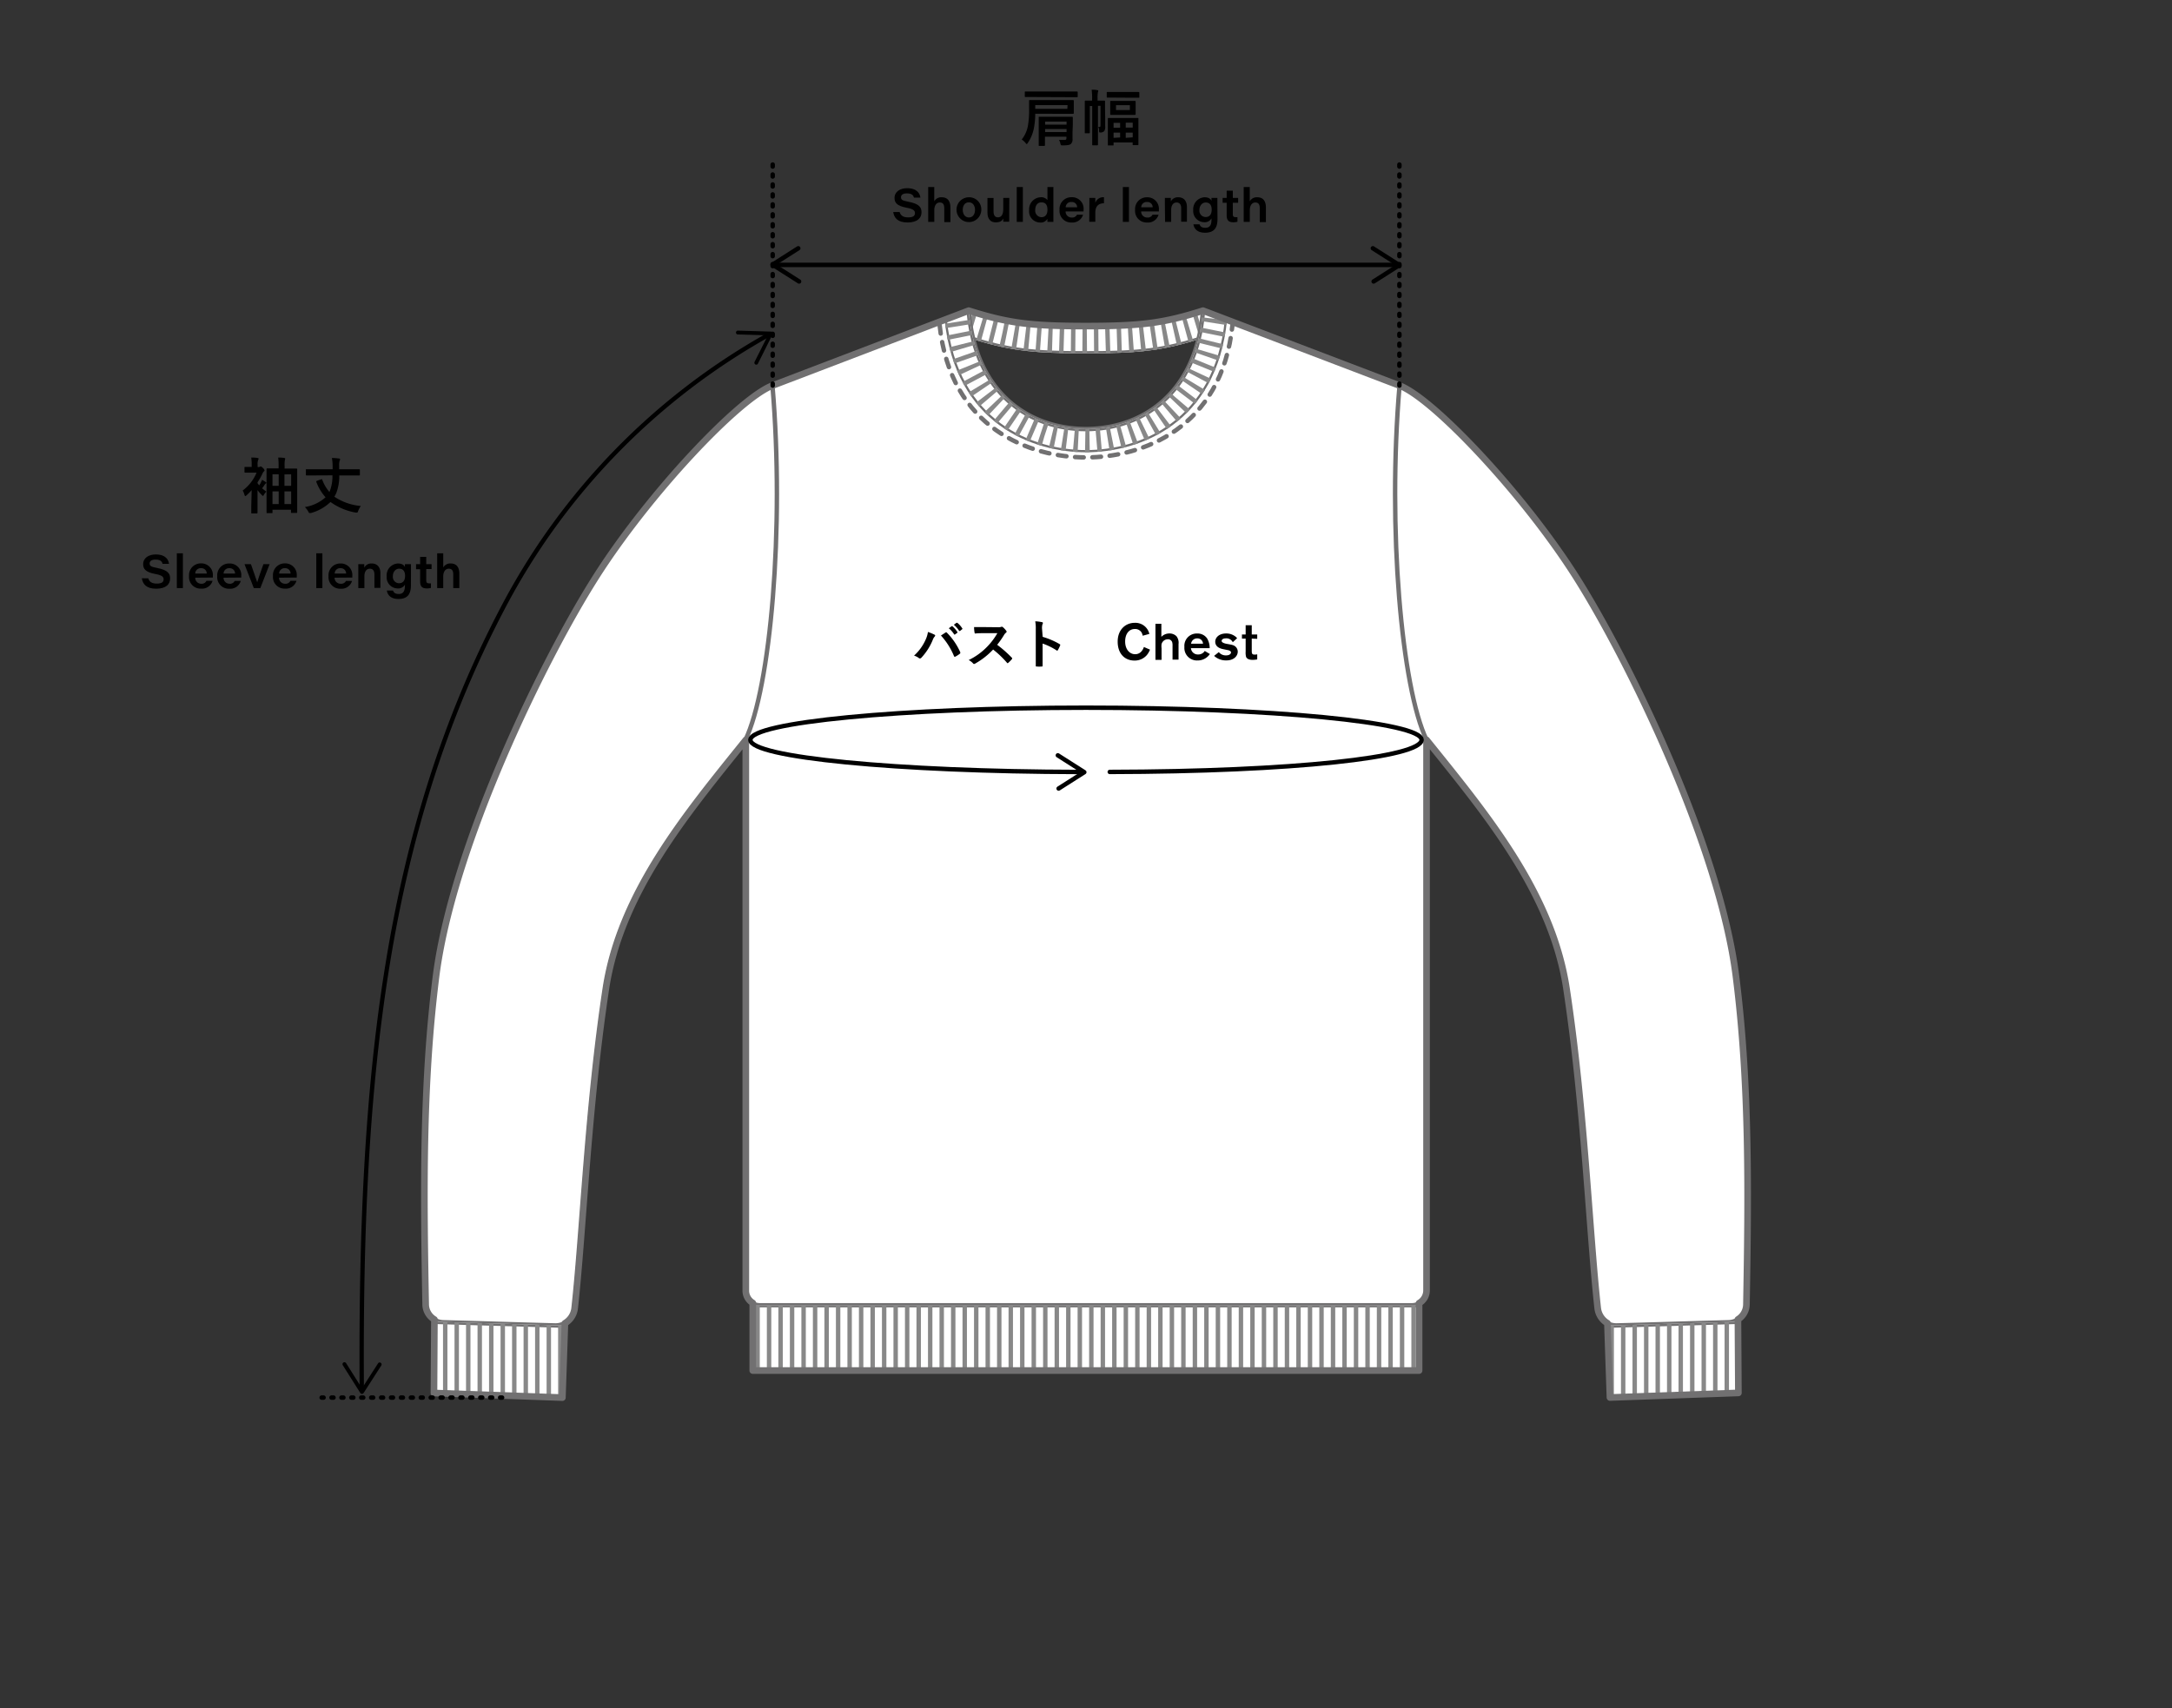 <svg viewBox="0 0 445 350" xmlns="http://www.w3.org/2000/svg" xmlns:xlink="http://www.w3.org/1999/xlink"><rect x="0" y="0" width="445" height="350" fill="#333333" stroke="none"/><clipPath id="a"><path d="m222.5 72.4c11.31 0 15.93-.61 24-3.16v-5.59c-8 2.55-12.66 3.16-24 3.16s-15.93-.61-24-3.16v5.59c8.07 2.55 12.69 3.16 24 3.16z"/></clipPath><clipPath id="b"><path d="m154.16 267.4h136.58v13.41h-136.58z"/></clipPath><clipPath id="c"><path d="m222.5 92.67c10.95 0 26.77-5.84 28.9-27.14l-4.93-1.88c-1.34 17.18-12.66 24.26-24 24.26s-22.63-7.08-24-24.26l-4.93 1.88c2.19 21.3 18.01 27.14 28.96 27.14z"/></clipPath><clipPath id="d"><path d="m115.17 286.35-26.31-.77.1-14.78 26.83.8z"/></clipPath><clipPath id="e"><path d="m329.83 286.35 26.31-.77-.1-14.78-26.83.8z"/></clipPath><g stroke-linejoin="round"><g clip-path="url(#a)"><path d="m222.5 72.4c11.31 0 15.93-.61 24-3.16v-5.59c-8 2.55-12.66 3.16-24 3.16s-15.93-.61-24-3.16v5.59c8.07 2.55 12.69 3.16 24 3.16z" fill="#fff" stroke="#717071" stroke-linecap="round" stroke-width=".907"/><path d="m198.53 66.45c8 2.54 12.66 3.16 24 3.16s15.93-.62 24-3.16" fill="none" stroke="#888" stroke-dasharray=".907 1.451" stroke-width="7.254"/></g><path d="m355.66 200c-3.37-26.63-22-64.86-32.84-81.93s-29.21-36.45-36.08-39.07l-40.27-15.35c-1.34 17.18-12.66 24.26-24 24.26s-22.63-7.08-24-24.26l-40.21 15.35c-6.87 2.62-25.2 22-36.08 39.09s-29.47 55.3-32.84 81.91c-2.82 22.28-2.55 44.82-2.13 67.28a3.72 3.72 0 0 0 3.62 3.64c8.54.22 14.52.43 23 .65a3.83 3.83 0 0 0 3.81-3.6c1.74-15.82 2.67-40.81 6.38-65.38 3-19.78 16.62-36 28.68-51v112.85a3 3 0 0 0 3 3h133.62a3 3 0 0 0 2.95-3v-112.85c12.06 15 25.69 31.24 28.68 51 3.71 24.57 4.64 49.56 6.38 65.38a3.83 3.83 0 0 0 3.81 3.6c8.51-.22 14.49-.43 23-.65a3.72 3.72 0 0 0 3.62-3.64c.45-22.44.72-44.98-2.1-67.28z" fill="#fff" stroke="#717071" stroke-linecap="round" stroke-width=".907"/><path d="m158.26 79c2.51 29.4-.44 62-5.53 72.59" fill="#fff" stroke="#717071" stroke-linecap="round" stroke-width=".907"/><path d="m286.74 79c-2.51 29.4.44 62 5.53 72.59" fill="#fff" stroke="#717071" stroke-linecap="round" stroke-width=".907"/><g clip-path="url(#b)"><path d="m154.16 267.4h136.58v13.41h-136.58z" fill="#fff" stroke="#717071" stroke-linecap="round" stroke-width=".907"/><path d="m150.04 274.1h143.82" fill="none" stroke="#888" stroke-dasharray=".907 1.451" stroke-width="23.574"/></g><g clip-path="url(#c)"><path d="m222.5 92.67c10.95 0 26.77-5.84 28.9-27.14l-4.93-1.88c-1.34 17.18-12.66 24.26-24 24.26s-22.63-7.08-24-24.26l-4.93 1.88c2.19 21.3 18.01 27.14 28.96 27.14z" fill="#fff" stroke="#717071" stroke-linecap="round" stroke-width=".907"/><path d="m195.47 63.65c2 21.3 16.08 27.14 27 27.14s25-5.84 27-27.14" fill="none" stroke="#888" stroke-dasharray=".907 1.451" stroke-width="7.254"/></g><g clip-path="url(#d)"><path d="m115.17 286.35-26.31-.77.1-14.78 26.83.8z" fill="#fff" stroke="#717071" stroke-linecap="round" stroke-width=".942"/><path d="m83.69 278.57h37.94" fill="none" stroke="#888" stroke-dasharray=".907 1.451" stroke-width="23.574"/></g><g clip-path="url(#e)"><path d="m329.83 286.35 26.31-.77-.1-14.78-26.83.8z" fill="#fff" stroke="#717071" stroke-linecap="round" stroke-width=".942"/><path d="m361.31 278.57h-37.94" fill="none" stroke="#888" stroke-dasharray=".907 1.451" stroke-width="23.574"/></g><path d="m355.66 200c-3.37-26.63-22-64.86-32.84-81.93s-29.21-36.45-36.08-39.07l-40.27-15.35c-8 2.55-12.66 3.16-24 3.16s-15.93-.61-24-3.16l-40.21 15.35c-6.87 2.62-25.2 22-36.08 39.09s-29.47 55.3-32.84 81.91c-2.82 22.28-2.55 44.82-2.13 67.28a3.65 3.65 0 0 0 1.79 3.07l-.09 15.06 26.31.94.52-15.23a4.11 4.11 0 0 0 2-3.13c1.74-15.82 2.67-40.81 6.38-65.38 3-19.78 16.62-36 28.68-51v112.83a2.93 2.93 0 0 0 1.43 2.52v13.85h136.51v-13.81a3 3 0 0 0 1.53-2.58v-112.83c12.06 15 25.69 31.24 28.68 51 3.71 24.57 4.64 49.56 6.38 65.38a4.11 4.11 0 0 0 2 3.13l.52 15.23 26.31-.94-.09-15.06a3.65 3.65 0 0 0 1.74-3.05c.4-22.44.67-44.98-2.15-67.28z" fill="none" stroke="#717071" stroke-linecap="round" stroke-width="1.36"/><path d="m192.51 66.58c2.21 21.3 18.62 27.14 30 27.14s27.78-5.84 30-27.14" fill="none" stroke="#717071" stroke-dasharray="1.773 1.774" stroke-linecap="round" stroke-width=".907"/></g><path d="m51.56 100.42a11.7 11.7 0 0 1 -1.05 1.06c-.12.1-.19.16-.25.16s-.13-.09-.18-.28a3.42 3.42 0 0 0 -.36-.86 8.76 8.76 0 0 0 2.85-3.66h-1.12c-.87 0-1.14 0-1.22 0s-.14 0-.14-.14v-.9c0-.12 0-.13.14-.13s.35 0 1.22 0h.11v-.47a7.75 7.75 0 0 0 -.09-1.45c.46 0 .88 0 1.3.09.13 0 .21.06.21.14a.5.5 0 0 1 -.08.26 2.15 2.15 0 0 0 -.12 1v.45h.29a.43.43 0 0 0 .2-.06.29.29 0 0 1 .17-.06c.07 0 .16.05.4.28s.36.42.36.52-.05.15-.14.22a1.4 1.4 0 0 0 -.3.47 13.15 13.15 0 0 1 -1 1.76v.18c.1.15.23.29.35.44a4.92 4.92 0 0 0 .37-.64 3.83 3.83 0 0 0 .2-.49 5.71 5.71 0 0 1 .75.45c.1.08.14.12.14.17s-.05.1-.12.13a1 1 0 0 0 -.22.24 7.65 7.65 0 0 1 -.53.74 7.87 7.87 0 0 0 .87.68 3.21 3.21 0 0 0 -.48.63c-.1.17-.15.25-.21.25s-.13-.06-.25-.18a10.31 10.31 0 0 1 -.87-1v3.22 1.43s0 .13-.14.13h-1c-.12 0-.14 0-.14-.13s0-.5 0-1.43zm5.52-4.88a13.41 13.41 0 0 0 -.08-1.79c.46 0 .82 0 1.26.09.13 0 .17.06.17.13a1.35 1.35 0 0 1 -.07.31 7 7 0 0 0 -.05 1.25v.47h.85 1.6s.13 0 .13.14 0 .69 0 2.59v2.48 3.75s0 .13-.13.13h-1c-.12 0-.14 0-.14-.13v-.52h-3.79v.56c0 .11 0 .13-.14.13h-.95c-.12 0-.13 0-.13-.13s0-.69 0-3.78v-2.22c0-2.19 0-2.82 0-2.89s0-.14.13-.14.47 0 1.6 0h.74zm-1.25 4h1.27v-2.36h-1.27zm1.27 3.74v-2.6h-1.27v2.6zm1.18-6.08v2.34h1.37v-2.36zm1.37 6.08v-2.6h-1.37v2.6z"/><path d="m64.38 97.41c-1.11 0-1.5 0-1.58 0s-.13 0-.13-.14v-1c0-.12 0-.13.13-.13s.47 0 1.58 0h3.77v-.66a9.78 9.78 0 0 0 -.15-1.65 13.15 13.15 0 0 1 1.44.11c.19 0 .24.1.24.17a.68.68 0 0 1 -.11.32 3.5 3.5 0 0 0 -.08 1.06v.65h2.51 1.58s.15 0 .15.13v1c0 .13 0 .14-.15.14s-.45 0-1.58 0h-2.49a9.61 9.61 0 0 1 -.61 3.59 6.94 6.94 0 0 1 -.39.77 11.55 11.55 0 0 0 5.42 1.9 4.6 4.6 0 0 0 -.54 1c-.1.27-.13.35-.26.35a1.57 1.57 0 0 1 -.25 0 12.5 12.5 0 0 1 -5.17-2.17 9.35 9.35 0 0 1 -4 2.26 1.38 1.38 0 0 1 -.28 0c-.11 0-.16-.08-.27-.3a4.22 4.22 0 0 0 -.7-.92 8.37 8.37 0 0 0 4.24-2 10 10 0 0 1 -1.89-3.15c-.06-.14 0-.15.14-.23l.84-.3c.15-.06.18-.06.23.08a8.19 8.19 0 0 0 1.47 2.51l.07-.15a8.38 8.38 0 0 0 .55-3.26z"/><path d="m30.38 118.49c.19.65.65 1.08 1.75 1.08s1.39-.38 1.39-.88-.31-.83-1.71-1.09c-2.07-.38-2.48-1.1-2.48-2 0-1.3 1.15-2 2.58-2 2.1 0 2.64 1.17 2.71 1.92h-1.31c-.1-.37-.32-.87-1.44-.87-.78 0-1.21.28-1.21.79s.26.69 1.5.92c2.33.45 2.69 1.22 2.69 2.18 0 1.14-.82 2.08-2.84 2.08s-2.76-.92-2.95-2.14z"/><path d="m36.23 120.49v-7.13h1.24v7.13z"/><path d="m40 118.36a1.21 1.21 0 0 0 1.24 1.24 1.06 1.06 0 0 0 1.06-.6h1.25a2.24 2.24 0 0 1 -2.35 1.6 2.36 2.36 0 0 1 -2.47-2.57 2.41 2.41 0 0 1 2.46-2.6 2.36 2.36 0 0 1 2.42 2.57v.33zm2.36-.85a1.08 1.08 0 0 0 -1.16-1.09 1.1 1.1 0 0 0 -1.2 1.09z"/><path d="m45.8 118.36a1.21 1.21 0 0 0 1.2 1.24 1.06 1.06 0 0 0 1.08-.58h1.25a2.24 2.24 0 0 1 -2.35 1.6 2.36 2.36 0 0 1 -2.47-2.57 2.41 2.41 0 0 1 2.46-2.6 2.36 2.36 0 0 1 2.46 2.55v.33zm2.36-.85a1.08 1.08 0 0 0 -1.16-1.09 1.1 1.1 0 0 0 -1.19 1.09z"/><path d="m51.41 115.59c.55 1.65 1.12 3.13 1.29 3.71.15-.55.46-1.46 1.27-3.71h1.27l-1.9 4.9h-1.34l-1.91-4.9z"/><path d="m57.17 118.36a1.22 1.22 0 0 0 1.25 1.24 1.07 1.07 0 0 0 1.08-.6h1.24a2.24 2.24 0 0 1 -2.35 1.6 2.36 2.36 0 0 1 -2.46-2.57 2.4 2.4 0 0 1 2.45-2.6 2.36 2.36 0 0 1 2.42 2.57v.33zm2.36-.85a1.07 1.07 0 0 0 -1.15-1.09 1.09 1.09 0 0 0 -1.19 1.09z"/><path d="m64.8 120.49v-7.13h1.25v7.13z"/><path d="m68.55 118.36a1.22 1.22 0 0 0 1.25 1.24 1.07 1.07 0 0 0 1.08-.58h1.25a2.25 2.25 0 0 1 -2.35 1.6 2.36 2.36 0 0 1 -2.47-2.57 2.4 2.4 0 0 1 2.45-2.6 2.35 2.35 0 0 1 2.42 2.55v.33zm2.36-.85a1.07 1.07 0 0 0 -1.15-1.09 1.09 1.09 0 0 0 -1.19 1.09z"/><path d="m73.41 116.82c0-.41 0-.88 0-1.23h1.22v.72a1.61 1.61 0 0 1 1.54-.86c1.1 0 1.77.74 1.77 2v3h-1.23v-2.75c0-.64-.23-1.18-.93-1.18s-1.12.59-1.12 1.55v2.42h-1.25z"/><path d="m84.19 119.91c0 1.79-.66 2.81-2.56 2.81s-2.29-1.18-2.37-1.73h1.26c.12.37.39.71 1.18.71 1 0 1.26-.73 1.26-1.69v-.22a1.58 1.58 0 0 1 -1.56.77 2.28 2.28 0 0 1 -2.18-2.46 2.44 2.44 0 0 1 2.29-2.65c1 0 1.34.44 1.45.75 0-.19 0-.49 0-.61h1.24v1.43zm-3.7-1.86a1.3 1.3 0 0 0 1.25 1.45c.79 0 1.25-.52 1.25-1.5s-.43-1.48-1.21-1.48-1.29.7-1.29 1.53z"/><path d="m85.24 115.59h.84v-1.49h1.25v1.49h1.09v1h-1.09v2.26c0 .46.1.67.55.67a1.89 1.89 0 0 0 .41 0v.94a3.07 3.07 0 0 1 -.84.1c-1.06 0-1.37-.5-1.37-1.46v-2.48h-.84z"/><path d="m90.81 113.36v2.92a1.62 1.62 0 0 1 1.55-.83c1.09 0 1.75.69 1.75 2.09v2.95h-1.25v-2.79c0-.69-.2-1.18-.91-1.18s-1.14.63-1.14 1.6v2.37h-1.24v-7.13z"/><path d="m212.1 23.3a15.48 15.48 0 0 1 -.31 3.14 8.18 8.18 0 0 1 -1.21 2.84c-.12.15-.17.24-.23.24s-.11-.08-.24-.23a3.13 3.13 0 0 0 -.78-.7 6.45 6.45 0 0 0 1.26-2.75 18.35 18.35 0 0 0 .25-3.46c0-1.16 0-1.66 0-1.74s0-.13.14-.13.53 0 1.74 0h5.42 1.71s.15 0 .15.13 0 .27 0 .8v.94.8s0 .14-.15.14-.5 0-1.71 0zm-.38-3.42c-1.14 0-1.54 0-1.62 0s-.14 0-.14-.14v-.84c0-.13 0-.15.14-.15s.48 0 1.62 0h7.34 1.59s.15 0 .15.15v.87c0 .12 0 .14-.15.14s-.45 0-1.59 0zm7 1.66h-6.62v.76h6.58zm1.02 5.46v1.48a1.28 1.28 0 0 1 -.32 1c-.22.2-.59.3-1.67.31-.38 0-.4 0-.5-.39a2.32 2.32 0 0 0 -.28-.73h1.11c.31 0 .41-.08.41-.4v-.27h-4.4v.38 1.37s0 .14-.14.14h-1c-.13 0-.14 0-.14-.14s0-.46 0-1.36v-2.94c0-.9 0-1.3 0-1.39s0-.14.14-.14.5 0 1.66 0h3.39 1.66s.14 0 .14.14 0 .55 0 1.5zm-5.62-2.09v.63h4.4v-.63zm4.4 2.15v-.62h-4.4v.62z"/><path d="m226.43 24.11v1.73a1.65 1.65 0 0 1 -.18 1 1 1 0 0 1 -.72.31c-.32 0-.32 0-.36-.32a1.3 1.3 0 0 0 -.17-.83h.28c.14 0 .19-.06.19-.32v-4h-.52v5.95 2s0 .14-.14.14h-.89c-.13 0-.15 0-.15-.14s0-.7 0-2v-5.9h-.49v4 1.46s0 .12-.15.12h-.75c-.12 0-.13 0-.13-.12s0-.5 0-1.48v-3.46c0-1 0-1.42 0-1.49s0-.15.13-.15.37 0 1.2 0h.17v-.44a12.37 12.37 0 0 0 -.09-1.79c.48 0 .74 0 1.16.09.13 0 .19.06.19.13a2 2 0 0 1 -.07.31 6.07 6.07 0 0 0 -.07 1.25v.45h.2 1.19s.14 0 .14.15 0 .56 0 1.57zm2.08-4.11c-1.15 0-1.53 0-1.61 0s-.15 0-.15-.13v-.87c0-.14 0-.15.15-.15s.46 0 1.61 0h3.15 1.63s.14 0 .14.15v.89c0 .12 0 .13-.14.13s-.47 0-1.63 0zm-.36 9.67c0 .11 0 .13-.15.13h-.89c-.12 0-.13 0-.13-.13s0-.44 0-2.41v-1.26c0-1.24 0-1.6 0-1.69s0-.14.13-.14.48 0 1.6 0h2.78 1.62s.13 0 .13.06 0 .47 0 1.59v1.39 2.39s0 .14-.13.14h-.92c-.12 0-.13 0-.13-.14v-.42h-3.91zm2.92-9h1.45s.15 0 .15.14 0 .27 0 .84v.91.85s0 .13-.15.13-.41 0-1.45 0h-2c-1 0-1.38 0-1.47 0s-.14 0-.14-.13 0-.29 0-.85v-.91c0-.57 0-.75 0-.84s0-.14.14-.14.44 0 1.47 0zm-1.58 5.5v-1h-1.34v1zm0 2v-.99h-1.34v1.06zm2-6.62h-2.84v1h2.84zm-.85 3.59v1h1.43v-1zm1.43 3v-.96h-1.43v1.06z"/><path d="m184.32 43.45c.19.65.65 1.09 1.75 1.09s1.39-.38 1.39-.88-.31-.84-1.71-1.1c-2.07-.38-2.48-1.1-2.48-2 0-1.29 1.15-2 2.58-2 2.1 0 2.65 1.18 2.72 1.93h-1.32c-.1-.37-.32-.87-1.44-.87-.77 0-1.21.27-1.21.79s.26.68 1.5.92c2.33.44 2.7 1.21 2.7 2.18 0 1.13-.83 2.07-2.85 2.07s-2.75-.91-2.95-2.14z"/><path d="m191.41 38.32v2.93a1.62 1.62 0 0 1 1.55-.83c1.09 0 1.76.69 1.76 2.09v3h-1.26v-2.84c0-.69-.19-1.18-.91-1.18s-1.13.63-1.13 1.59v2.38h-1.25v-7.14z"/><path d="m201.05 43a2.54 2.54 0 1 1 -2.53-2.58 2.48 2.48 0 0 1 2.53 2.58zm-3.8 0c0 .82.44 1.55 1.26 1.55s1.25-.71 1.25-1.53-.4-1.56-1.26-1.56-1.25.72-1.25 1.54z"/><path d="m206.77 44v1.43h-1.22c0-.14 0-.4 0-.66-.22.44-.59.79-1.55.79s-1.69-.59-1.69-2v-3h1.25v2.78c0 .68.24 1.19.9 1.19s1.09-.5 1.09-1.72v-2.26h1.24z"/><path d="m208.31 45.46v-7.14h1.25v7.14z"/><path d="m215.82 38.32v5.74 1.4h-1.22a6.05 6.05 0 0 1 0-.63 1.58 1.58 0 0 1 -1.56.76 2.28 2.28 0 0 1 -2.19-2.54 2.46 2.46 0 0 1 2.32-2.63 1.58 1.58 0 0 1 1.43.58v-2.68zm-3.72 4.68a1.33 1.33 0 0 0 1.26 1.5c.84 0 1.24-.6 1.24-1.52s-.32-1.52-1.23-1.52-1.27.77-1.27 1.54z"/><path d="m218.32 43.33a1.22 1.22 0 0 0 1.25 1.24 1.07 1.07 0 0 0 1.08-.58h1.25a2.26 2.26 0 0 1 -2.35 1.6 2.37 2.37 0 0 1 -2.47-2.59 2.4 2.4 0 0 1 2.45-2.59 2.35 2.35 0 0 1 2.47 2.59v.33zm2.36-.86a1.06 1.06 0 0 0 -1.15-1.08 1.09 1.09 0 0 0 -1.19 1.08z"/><path d="m223.19 41.89c0-.45 0-.89 0-1.34h1.22v1a1.73 1.73 0 0 1 1.77-1.14v1.24c-1 0-1.77.5-1.77 1.91v1.88h-1.24z"/><path d="m230.05 45.46v-7.14h1.25v7.14z"/><path d="m233.8 43.33a1.22 1.22 0 0 0 1.25 1.24 1.07 1.07 0 0 0 1.08-.58h1.24a2.25 2.25 0 0 1 -2.35 1.6 2.37 2.37 0 0 1 -2.46-2.59 2.4 2.4 0 0 1 2.44-2.58 2.36 2.36 0 0 1 2.43 2.58v.33zm2.36-.86a1.06 1.06 0 0 0 -1.16-1.08 1.09 1.09 0 0 0 -1.19 1.08z"/><path d="m238.66 41.79c0-.42 0-.88 0-1.24h1.22v.72a1.61 1.61 0 0 1 1.54-.85c1.09 0 1.76.73 1.76 2v3h-1.18v-2.75c0-.64-.23-1.18-.94-1.18s-1.11.59-1.11 1.55v2.42h-1.25z"/><path d="m249.44 44.88c0 1.79-.67 2.8-2.56 2.8s-2.29-1.17-2.37-1.72h1.26c.11.37.38.71 1.18.71 1.05 0 1.26-.74 1.26-1.7v-.22a1.59 1.59 0 0 1 -1.57.77 2.27 2.27 0 0 1 -2.17-2.46 2.44 2.44 0 0 1 2.29-2.64c1 0 1.33.44 1.45.75 0-.2 0-.49 0-.62h1.21v1.44zm-3.7-1.88a1.3 1.3 0 0 0 1.26 1.47c.8 0 1.25-.53 1.25-1.5s-.42-1.48-1.21-1.48-1.3.7-1.3 1.51z"/><path d="m250.49 40.55h.83v-1.49h1.26v1.49h1.09v1h-1.09v2.26c0 .47.09.68.55.68a1.81 1.81 0 0 0 .4 0v.94a2.67 2.67 0 0 1 -.84.11c-1.06 0-1.37-.51-1.37-1.46v-2.53h-.83z"/><path d="m256.05 38.32v2.93a1.64 1.64 0 0 1 1.56-.83c1.09 0 1.75.69 1.75 2.09v3h-1.26v-2.84c0-.69-.19-1.18-.9-1.18s-1.14.63-1.14 1.59v2.38h-1.25v-7.14z"/><path d="m158.31 79v-46" fill="none" stroke="#000" stroke-dasharray=".404 1.636" stroke-linecap="round" stroke-width=".916"/><path d="m286.71 79v-46" fill="none" stroke="#000" stroke-dasharray=".404 1.636" stroke-linecap="round" stroke-width=".916"/><path d="m158.46 54.27h128.03" fill="none" stroke="#000" stroke-linecap="round" stroke-linejoin="round" stroke-width=".907"/><path d="m281.43 57.67 5.26-3.35-5.42-3.45" fill="none" stroke="#000" stroke-linecap="round" stroke-linejoin="round" stroke-width=".907"/><path d="m163.55 50.87-5.26 3.35 5.43 3.45" fill="none" stroke="#000" stroke-linecap="round" stroke-linejoin="round" stroke-width=".907"/><path d="m189.63 131.09a5.78 5.78 0 0 0 .49-1.61 10.94 10.94 0 0 1 1.35.56.2.2 0 0 1 .13.17.36.36 0 0 1 -.11.22 2 2 0 0 0 -.38.66 12 12 0 0 1 -2.33 3.66.41.41 0 0 1 -.31.16.37.37 0 0 1 -.25-.11 3 3 0 0 0 -.95-.47 9.71 9.71 0 0 0 2.36-3.24zm4.07-1.48a.26.26 0 0 1 .15-.06.21.21 0 0 1 .16.09 13.39 13.39 0 0 1 2.73 4 .23.23 0 0 1 0 .15.21.21 0 0 1 -.11.17 5.78 5.78 0 0 1 -.91.58c-.14.07-.21 0-.26-.1a14.3 14.3 0 0 0 -2.68-4.23zm1.27-1.3c.05-.05.1 0 .16 0a5.2 5.2 0 0 1 1 1.16.12.12 0 0 1 0 .18l-.45.33c-.08.06-.13.05-.19 0a5.17 5.17 0 0 0 -1.1-1.26zm1-.71h.16a4.5 4.5 0 0 1 1 1.12.12.12 0 0 1 0 .2l-.43.34c-.09.06-.14 0-.19 0a5 5 0 0 0 -1.09-1.25z"/><path d="m204.42 128.51a1.72 1.72 0 0 0 .75-.09.17.17 0 0 1 .12 0c.07 0 .12 0 .19.09a3.93 3.93 0 0 1 .7.76.27.27 0 0 1 .06.14.29.29 0 0 1 -.14.22 1.76 1.76 0 0 0 -.4.48 17.74 17.74 0 0 1 -1.4 2 25.14 25.14 0 0 1 3 2.64.25.25 0 0 1 .08.15.27.27 0 0 1 -.07.16 6.35 6.35 0 0 1 -.73.74.19.19 0 0 1 -.13.07c-.06 0-.1 0-.15-.09a19.76 19.76 0 0 0 -2.83-2.7 15.33 15.33 0 0 1 -3.66 2.87.59.59 0 0 1 -.25.09.22.22 0 0 1 -.18-.1 3 3 0 0 0 -.92-.7 13.24 13.24 0 0 0 3.83-2.78 13.61 13.61 0 0 0 2.05-2.73h-2.81c-.57 0-1.13 0-1.72.07-.09 0-.12-.07-.14-.19a6.76 6.76 0 0 1 -.1-1.13h1.84z"/><path d="m213.62 130.48a15.54 15.54 0 0 1 3.46 1.48c.12.07.18.14.12.29a6.88 6.88 0 0 1 -.46.94c-.05.08-.09.12-.15.12a.15.15 0 0 1 -.11-.05 12.55 12.55 0 0 0 -2.87-1.4v2.41 2.13c0 .13 0 .16-.2.16a5.24 5.24 0 0 1 -1 0c-.15 0-.2 0-.2-.16 0-.8 0-1.45 0-2.14v-5.35a7.92 7.92 0 0 0 -.11-1.61 7.48 7.48 0 0 1 1.36.17c.15 0 .21.1.21.18a.48.48 0 0 1 -.09.25 2.78 2.78 0 0 0 -.08 1z"/><path d="m235.61 133.1a4 4 0 0 1 -.64 1.11 3.25 3.25 0 0 1 -2.54 1.13c-2 0-3.44-1.42-3.44-3.88s1.62-3.85 3.49-3.85a2.93 2.93 0 0 1 3 2.27l-1.37.37a1.78 1.78 0 0 0 -.27-.73 1.55 1.55 0 0 0 -1.32-.65c-1.2 0-2 1-2 2.57s.89 2.6 2.05 2.6a1.68 1.68 0 0 0 1.4-.72 2.35 2.35 0 0 0 .39-.76z"/><path d="m237.94 127.8v2.68a2.27 2.27 0 0 1 1.66-.69 2 2 0 0 1 1.43.56 2.13 2.13 0 0 1 .43 1.59v3.21h-1.23v-2.86a2.31 2.31 0 0 0 -.08-.74.89.89 0 0 0 -.91-.57 1.32 1.32 0 0 0 -1.26 1 3.3 3.3 0 0 0 0 .83v2.39h-1.25v-7.4z"/><path d="m247.88 134a3 3 0 0 1 -2.54 1.32 2.57 2.57 0 0 1 -2.68-2.78 2.52 2.52 0 0 1 2.6-2.74 2.35 2.35 0 0 1 2.05 1 3.86 3.86 0 0 1 .53 2h-3.84a1.4 1.4 0 0 0 1.48 1.29 1.52 1.52 0 0 0 1.35-.72zm-1.41-2.11a1.12 1.12 0 0 0 -1.17-1.09 1.23 1.23 0 0 0 -1.27 1.09z"/><path d="m249.71 133.61a1.8 1.8 0 0 0 1.5.67c.72 0 1-.35 1-.61s-.38-.42-.54-.45-1-.2-1.22-.25c-1.24-.29-1.47-1-1.47-1.48 0-.89.8-1.7 2.23-1.7a3 3 0 0 1 1.72.5 2.16 2.16 0 0 1 .53.47l-.89.82a1.45 1.45 0 0 0 -1.41-.79c-.6 0-.87.26-.87.53s.39.48 1.06.6c1.08.19 1.38.25 1.71.51a1.38 1.38 0 0 1 .53 1.1c0 .81-.72 1.78-2.34 1.78a3.55 3.55 0 0 1 -2.5-.93z"/><path d="m256.46 130.84v2.36c0 .64 0 .92.59.92a1.88 1.88 0 0 0 .53-.06v1.05a5.56 5.56 0 0 1 -.91.09c-.26 0-1.14 0-1.38-.64a3.51 3.51 0 0 1 -.08-1.06v-2.66h-.76v-.84h.76v-1.9h1.25v1.9h1.12v.89z"/><path d="m216.89 161.56 5.26-3.35-5.42-3.45" fill="none" stroke="#000" stroke-linecap="round" stroke-linejoin="round" stroke-width=".907"/><path d="m221.08 158.17c-37.32-.08-67.34-3-67.34-6.58s30.79-6.59 68.76-6.59 68.76 3 68.76 6.58-26.49 6.51-63.89 6.58" fill="none" stroke="#000" stroke-linecap="round" stroke-linejoin="round" stroke-width=".907"/><path d="m74.12 284.63c-.44-64.4 4.95-114.41 28.82-159.92a136.76 136.76 0 0 1 54.53-56.12" fill="none" stroke="#000" stroke-linecap="round" stroke-linejoin="round" stroke-width=".883"/><path d="m78 279.22a.39.39 0 0 0 -.55.12l-3.29 5.11-3.24-5.14a.4.4 0 1 0 -.68.42l3.58 5.67a.39.39 0 0 0 .33.19.4.4 0 0 0 .34-.18l3.63-5.64a.42.42 0 0 0 .06-.21.39.39 0 0 0 -.18-.34z"/><path d="m154.77 74.68a.41.41 0 0 1 -.17-.54l2.73-5.43-6.08-.18a.4.4 0 1 1 0-.79l6.7.2a.39.39 0 0 1 .33.19.39.39 0 0 1 0 .38l-3 6a.39.39 0 0 1 -.15.16.41.41 0 0 1 -.36.01z"/><path d="m102.87 286.35h-36.97" fill="none" stroke="#000" stroke-dasharray=".403 1.629" stroke-linecap="round" stroke-width=".912"/></svg>